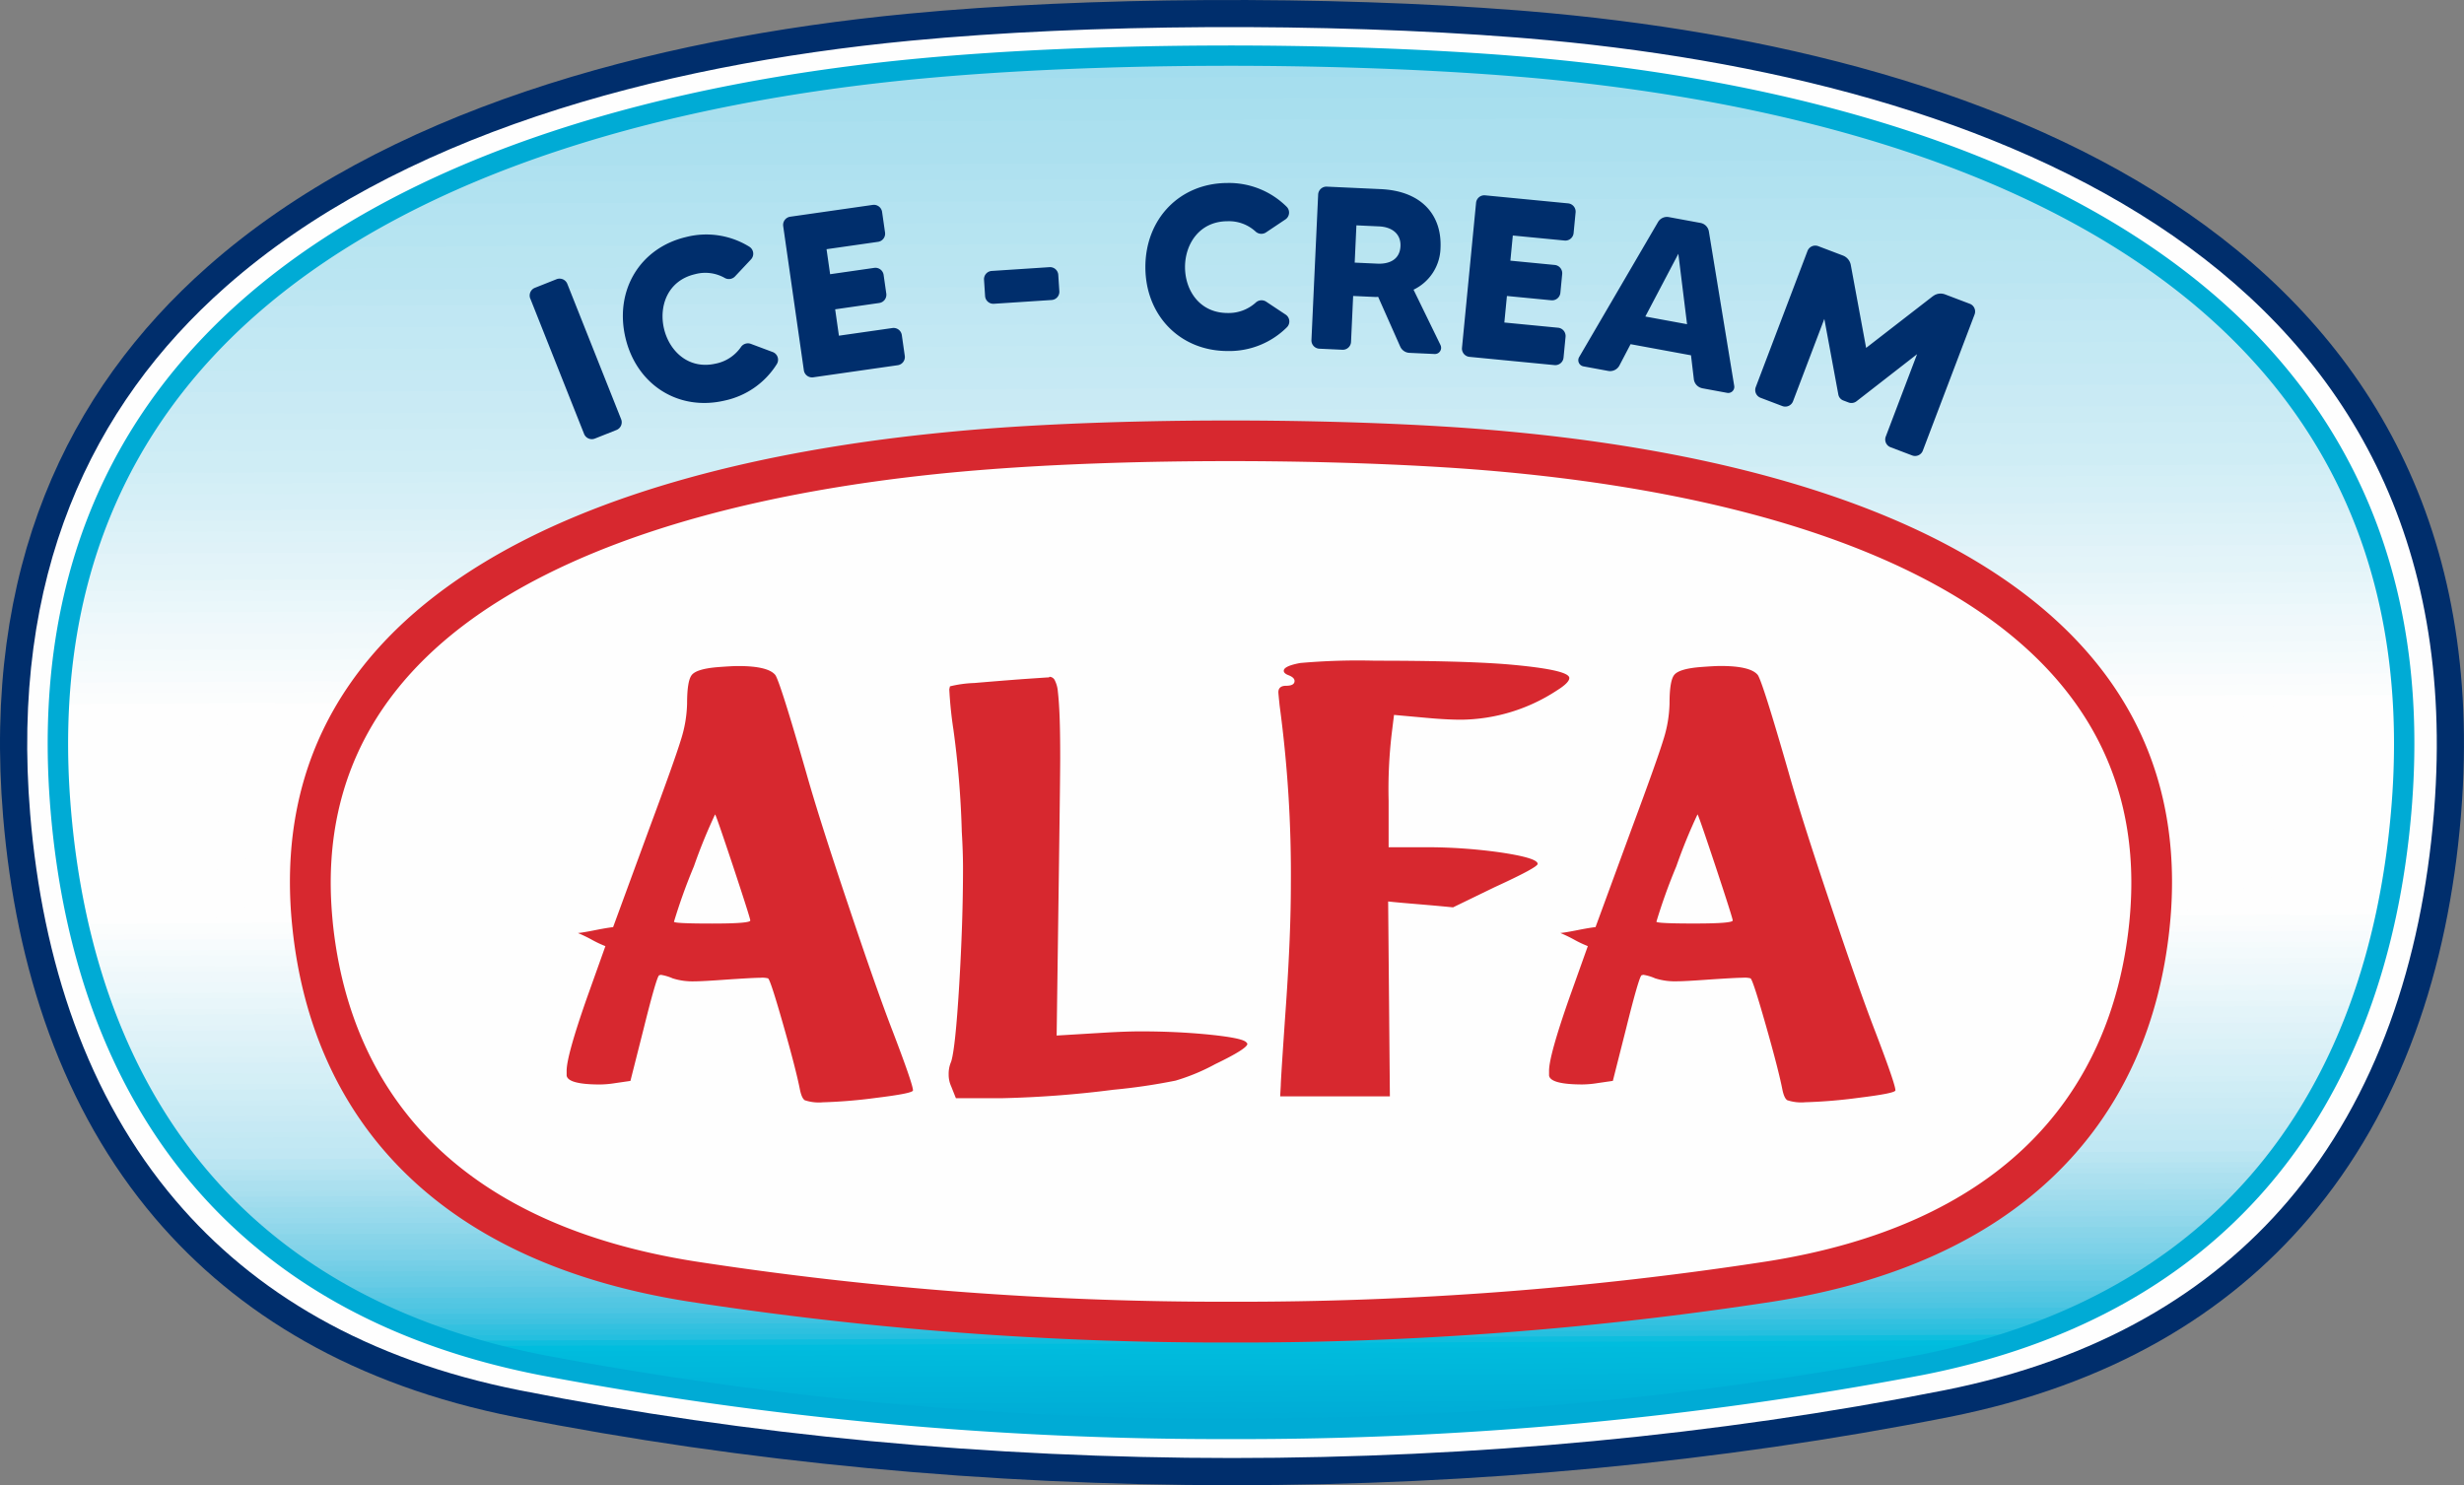 <svg xmlns="http://www.w3.org/2000/svg" xmlns:xlink="http://www.w3.org/1999/xlink" width="350.292" height="211.185" viewBox="0 0 350.292 211.185"><rect x="0" y="0" width="350.292" height="211.185" fill="#808080" stroke="none"/><defs><clipPath id="a"><rect width="350.292" height="211.185" fill="none"/></clipPath><clipPath id="b"><path d="M133.588,12.4C70.12,18.351,5.156,44.646,11.413,117.99c3.209,37.626,22.435,69.855,68.56,78.8,62.082,12.045,133.521,12.045,195.6,0,46.125-8.95,65.35-41.179,68.559-78.8C350.562,42.63,281.8,16.94,216.729,11.95c-11.884-.911-25.5-1.385-39.2-1.385-15.315,0-30.737.593-43.942,1.832" transform="translate(-10.994 -10.565)" fill="none"/></clipPath></defs><g clip-path="url(#a)"><path d="M216.253,4.042c67.582,5.3,139,32.563,132.32,112.553-3.333,39.937-23.3,74.146-71.2,83.645-64.477,12.785-138.672,12.785-203.149,0-47.9-9.5-67.871-43.708-71.2-83.645C-3.482,38.746,63.988,10.835,129.9,4.515c25.983-2.491,60.21-2.522,86.349-.473" transform="translate(-0.648 -0.646)" fill="#fefefe"/><path d="M217.042,5.45l-1.589-.129C202.166,4.28,186.833,3.775,171.6,3.859c-14.747.081-29.445.708-42.161,1.928C93.122,9.269,56.369,19.332,32.091,40.777,12.884,57.742,1.467,81.934,4.293,115.79c1.742,20.877,8.085,40.13,20.689,54.936,11.062,13,27,22.619,48.959,26.972,64.706,12.829,137.7,12.829,202.409,0,21.957-4.353,37.9-13.976,48.96-26.972,12.6-14.807,18.947-34.06,20.689-54.936l.053-.651c3.027-38.624-12.59-64.614-37.146-81.622-24.784-17.167-58.694-25.3-91.865-28.068m-1.287-3.979,1.6.13c33.747,2.815,68.319,11.141,93.737,28.746,25.646,17.764,41.96,44.866,38.807,85.095l-.053.666c-1.8,21.622-8.428,41.626-21.61,57.111-11.617,13.646-28.277,23.734-51.15,28.271-65.208,12.928-138.681,12.928-203.889,0-22.874-4.535-39.533-14.625-51.149-28.271C8.87,157.733,2.246,137.729.442,116.107-2.5,80.873,9.449,55.638,29.539,37.893,54.518,15.829,92.059,5.5,129.075,1.952,141.891.723,156.71.091,171.583.009c15.427-.084,30.872.42,44.173,1.462" transform="translate(0 0)" fill="#002e6c"/></g><g transform="translate(8.234 7.912)"><g clip-path="url(#b)"><rect width="345.411" height="1.732" transform="translate(-5.972 0.08) rotate(-0.222)" fill="#a3ddee"/><rect width="345.411" height="1.144" transform="translate(-5.966 1.436) rotate(-0.224)" fill="#a3ddee"/><rect width="345.411" height="1.144" transform="translate(-5.963 2.199) rotate(-0.224)" fill="#a3ddee"/><rect width="345.411" height="1.144" transform="translate(-5.96 2.962) rotate(-0.224)" fill="#a3ddee"/><rect width="345.411" height="1.144" transform="translate(-5.957 3.725) rotate(-0.224)" fill="#a6deee"/><rect width="345.411" height="1.144" transform="translate(-5.954 4.487) rotate(-0.224)" fill="#a6deee"/><rect width="345.411" height="1.144" transform="translate(-5.951 5.25) rotate(-0.224)" fill="#a6deee"/><rect width="345.411" height="1.144" transform="translate(-5.948 6.013) rotate(-0.224)" fill="#a6deee"/><rect width="345.411" height="1.144" transform="translate(-5.945 6.776) rotate(-0.224)" fill="#a8dfee"/><rect width="345.411" height="1.144" transform="translate(-5.942 7.539) rotate(-0.224)" fill="#a8dfee"/><rect width="345.411" height="1.144" transform="translate(-5.939 8.301) rotate(-0.224)" fill="#a8dfee"/><rect width="345.411" height="1.144" transform="translate(-5.936 9.064) rotate(-0.224)" fill="#a8dfee"/><rect width="345.411" height="1.144" transform="translate(-5.933 9.827) rotate(-0.224)" fill="#abe0ef"/><rect width="345.411" height="1.144" transform="translate(-5.93 10.589) rotate(-0.224)" fill="#abe0ef"/><rect width="345.411" height="1.144" transform="translate(-5.927 11.352) rotate(-0.224)" fill="#abe0ef"/><rect width="345.411" height="1.144" transform="translate(-5.924 12.115) rotate(-0.224)" fill="#abe0ef"/><rect width="345.411" height="1.144" transform="translate(-5.921 12.878) rotate(-0.224)" fill="#ace0ef"/><rect width="345.411" height="1.144" transform="translate(-5.918 13.64) rotate(-0.224)" fill="#ace0ef"/><rect width="345.411" height="1.144" transform="translate(-5.915 14.403) rotate(-0.224)" fill="#ace0ef"/><rect width="345.411" height="1.144" transform="translate(-5.912 15.166) rotate(-0.224)" fill="#ace0ef"/><rect width="345.411" height="1.144" transform="translate(-5.909 15.929) rotate(-0.224)" fill="#afe1f0"/><rect width="345.411" height="1.144" transform="translate(-5.906 16.692) rotate(-0.224)" fill="#afe1f0"/><rect width="345.411" height="1.144" transform="translate(-5.903 17.454) rotate(-0.224)" fill="#afe1f0"/><rect width="345.411" height="1.144" transform="translate(-5.9 18.217) rotate(-0.224)" fill="#b1e2f0"/><rect width="345.411" height="1.144" transform="translate(-5.897 18.98) rotate(-0.224)" fill="#b1e2f0"/><rect width="345.411" height="1.144" transform="translate(-5.894 19.743) rotate(-0.224)" fill="#b1e2f0"/><rect width="345.411" height="1.144" transform="translate(-5.891 20.505) rotate(-0.224)" fill="#b1e2f0"/><rect width="345.411" height="1.144" transform="translate(-5.888 21.268) rotate(-0.224)" fill="#b4e3f1"/><rect width="345.411" height="1.144" transform="translate(-5.885 22.031) rotate(-0.224)" fill="#b4e3f1"/><rect width="345.411" height="1.144" transform="translate(-5.882 22.794) rotate(-0.224)" fill="#b4e3f1"/><rect width="345.411" height="1.144" transform="translate(-5.879 23.556) rotate(-0.224)" fill="#b4e3f1"/><rect width="345.411" height="1.144" transform="translate(-5.876 24.319) rotate(-0.224)" fill="#b6e4f1"/><rect width="345.411" height="1.144" transform="translate(-5.873 25.082) rotate(-0.224)" fill="#b6e4f1"/><rect width="345.411" height="1.144" transform="translate(-5.87 25.845) rotate(-0.224)" fill="#b6e4f1"/><rect width="345.411" height="1.144" transform="translate(-5.867 26.607) rotate(-0.224)" fill="#b6e4f1"/><rect width="345.411" height="1.144" transform="translate(-5.864 27.37) rotate(-0.224)" fill="#b9e5f1"/><rect width="345.411" height="1.144" transform="translate(-5.861 28.133) rotate(-0.224)" fill="#b9e5f1"/><rect width="345.411" height="1.144" transform="translate(-5.858 28.896) rotate(-0.224)" fill="#b9e5f1"/><rect width="345.411" height="1.144" transform="translate(-5.855 29.658) rotate(-0.224)" fill="#b9e5f1"/><rect width="345.411" height="1.144" transform="translate(-5.852 30.421) rotate(-0.224)" fill="#bae5f2"/><rect width="345.411" height="1.144" transform="translate(-5.849 31.184) rotate(-0.224)" fill="#bae5f2"/><rect width="345.411" height="1.144" transform="translate(-5.846 31.947) rotate(-0.224)" fill="#bae5f2"/><rect width="345.411" height="1.144" transform="translate(-5.843 32.709) rotate(-0.224)" fill="#bae5f2"/><rect width="345.411" height="1.144" transform="translate(-5.84 33.473) rotate(-0.224)" fill="#bde6f2"/><rect width="345.411" height="1.144" transform="translate(-5.837 34.235) rotate(-0.224)" fill="#bde6f2"/><rect width="345.411" height="1.144" transform="translate(-5.834 34.998) rotate(-0.224)" fill="#bde6f2"/><rect width="345.411" height="1.144" transform="translate(-5.831 35.76) rotate(-0.224)" fill="#c0e7f3"/><rect width="345.411" height="1.144" transform="translate(-5.828 36.523) rotate(-0.224)" fill="#c0e7f3"/><rect width="345.411" height="1.144" transform="translate(-5.825 37.286) rotate(-0.224)" fill="#c0e7f3"/><rect width="345.411" height="1.144" transform="translate(-5.822 38.049) rotate(-0.224)" fill="#c0e7f3"/><rect width="345.411" height="1.144" transform="translate(-5.819 38.812) rotate(-0.224)" fill="#c2e8f3"/><rect width="345.411" height="1.144" transform="translate(-5.816 39.574) rotate(-0.224)" fill="#c2e8f3"/><rect width="345.411" height="1.144" transform="translate(-5.813 40.337) rotate(-0.224)" fill="#c2e8f3"/><rect width="345.411" height="1.144" transform="translate(-5.81 41.1) rotate(-0.224)" fill="#c2e8f3"/><rect width="345.411" height="1.144" transform="translate(-5.807 41.862) rotate(-0.224)" fill="#c4e9f3"/><rect width="345.411" height="1.144" transform="translate(-5.804 42.625) rotate(-0.224)" fill="#c4e9f3"/><rect width="345.411" height="1.144" transform="translate(-5.801 43.388) rotate(-0.224)" fill="#c4e9f3"/><rect width="345.411" height="1.144" transform="translate(-5.798 44.151) rotate(-0.224)" fill="#c4e9f3"/><rect width="345.411" height="1.144" transform="translate(-5.795 44.913) rotate(-0.224)" fill="#c6e9f4"/><rect width="345.411" height="1.144" transform="translate(-5.792 45.676) rotate(-0.224)" fill="#c6e9f4"/><rect width="345.411" height="1.144" transform="translate(-5.789 46.44) rotate(-0.224)" fill="#c6e9f4"/><rect width="345.411" height="1.144" transform="translate(-5.786 47.202) rotate(-0.224)" fill="#c6e9f4"/><rect width="345.411" height="1.144" transform="translate(-5.783 47.965) rotate(-0.224)" fill="#c9eaf4"/><rect width="345.411" height="1.144" transform="translate(-5.78 48.727) rotate(-0.224)" fill="#c9eaf4"/><rect width="345.411" height="1.144" transform="translate(-5.777 49.49) rotate(-0.224)" fill="#c9eaf4"/><rect width="345.411" height="1.144" transform="translate(-5.774 50.253) rotate(-0.224)" fill="#c9eaf4"/><rect width="345.411" height="1.144" transform="translate(-5.771 51.015) rotate(-0.224)" fill="#cbebf4"/><rect width="345.411" height="1.144" transform="translate(-5.768 51.778) rotate(-0.224)" fill="#cbebf4"/><rect width="345.411" height="1.144" transform="translate(-5.765 52.541) rotate(-0.224)" fill="#cbebf4"/><rect width="345.411" height="1.144" transform="translate(-5.762 53.304) rotate(-0.224)" fill="#cdecf5"/><rect width="345.411" height="1.144" transform="translate(-5.759 54.066) rotate(-0.224)" fill="#cdecf5"/><rect width="345.411" height="1.144" transform="translate(-5.756 54.829) rotate(-0.224)" fill="#cdecf5"/><rect width="345.411" height="1.144" transform="translate(-5.753 55.592) rotate(-0.224)" fill="#cdecf5"/><rect width="345.411" height="1.144" transform="translate(-5.75 56.355) rotate(-0.224)" fill="#cfedf5"/><rect width="345.411" height="1.144" transform="translate(-5.747 57.117) rotate(-0.224)" fill="#cfedf5"/><rect width="345.411" height="1.144" transform="translate(-5.744 57.88) rotate(-0.224)" fill="#cfedf5"/><rect width="345.411" height="1.144" transform="translate(-5.741 58.643) rotate(-0.224)" fill="#cfedf5"/><rect width="345.411" height="1.144" transform="translate(-5.738 59.406) rotate(-0.224)" fill="#d2eef6"/><rect width="345.411" height="1.144" transform="translate(-5.735 60.168) rotate(-0.224)" fill="#d2eef6"/><rect width="345.411" height="1.144" transform="translate(-5.732 60.931) rotate(-0.224)" fill="#d4eff6"/><rect width="345.411" height="1.144" transform="translate(-5.729 61.694) rotate(-0.224)" fill="#d4eff6"/><rect width="345.411" height="1.144" transform="translate(-5.726 62.457) rotate(-0.224)" fill="#d6eff7"/><rect width="345.411" height="1.144" transform="translate(-5.723 63.219) rotate(-0.224)" fill="#d6eff7"/><rect width="345.411" height="1.144" transform="translate(-5.72 63.982) rotate(-0.224)" fill="#d6eff7"/><rect width="345.411" height="1.144" transform="translate(-5.717 64.745) rotate(-0.224)" fill="#d9f0f7"/><rect width="345.411" height="1.144" transform="translate(-5.714 65.508) rotate(-0.224)" fill="#d9f0f7"/><rect width="345.411" height="1.144" transform="translate(-5.711 66.27) rotate(-0.224)" fill="#dbf1f7"/><rect width="345.411" height="1.144" transform="translate(-5.708 67.033) rotate(-0.224)" fill="#dbf1f7"/><rect width="345.411" height="1.144" transform="translate(-5.705 67.796) rotate(-0.224)" fill="#ddf2f8"/><rect width="345.411" height="1.144" transform="translate(-5.702 68.559) rotate(-0.224)" fill="#ddf2f8"/><rect width="345.411" height="1.144" transform="translate(-5.699 69.321) rotate(-0.224)" fill="#dff2f8"/><rect width="345.411" height="1.144" transform="translate(-5.696 70.084) rotate(-0.224)" fill="#dff2f8"/><rect width="345.411" height="1.144" transform="translate(-5.693 70.847) rotate(-0.224)" fill="#e2f3f9"/><rect width="345.411" height="1.144" transform="translate(-5.69 71.61) rotate(-0.224)" fill="#e2f3f9"/><rect width="345.411" height="1.144" transform="translate(-5.687 72.373) rotate(-0.224)" fill="#e3f4f9"/><rect width="345.411" height="1.144" transform="translate(-5.684 73.135) rotate(-0.224)" fill="#e3f4f9"/><rect width="345.411" height="1.144" transform="translate(-5.681 73.898) rotate(-0.224)" fill="#e3f4f9"/><rect width="345.411" height="1.144" transform="translate(-5.678 74.661) rotate(-0.224)" fill="#e6f5f9"/><rect width="345.411" height="1.144" transform="translate(-5.675 75.423) rotate(-0.224)" fill="#e6f5f9"/><rect width="345.411" height="1.144" transform="translate(-5.672 76.186) rotate(-0.224)" fill="#e8f6fa"/><rect width="345.411" height="1.144" transform="translate(-5.669 76.949) rotate(-0.224)" fill="#e8f6fa"/><rect width="345.411" height="1.144" transform="translate(-5.666 77.712) rotate(-0.224)" fill="#eaf7fa"/><rect width="345.411" height="1.144" transform="translate(-5.663 78.475) rotate(-0.224)" fill="#eaf7fa"/><rect width="345.411" height="1.144" transform="translate(-5.66 79.237) rotate(-0.224)" fill="#edf8fb"/><rect width="345.411" height="1.144" transform="translate(-5.656 80) rotate(-0.224)" fill="#edf8fb"/><rect width="345.411" height="1.144" transform="translate(-5.654 80.763) rotate(-0.224)" fill="#eff8fb"/><rect width="345.411" height="1.144" transform="translate(-5.651 81.526) rotate(-0.224)" fill="#eff8fb"/><rect width="345.411" height="1.144" transform="translate(-5.648 82.288) rotate(-0.224)" fill="#f1f9fb"/><rect width="345.411" height="1.144" transform="translate(-5.645 83.051) rotate(-0.224)" fill="#f1f9fb"/><rect width="345.411" height="1.144" transform="translate(-5.642 83.814) rotate(-0.224)" fill="#f1f9fb"/><rect width="345.411" height="1.144" transform="translate(-5.639 84.577) rotate(-0.224)" fill="#f3fafc"/><rect width="345.411" height="1.144" transform="translate(-5.636 85.339) rotate(-0.224)" fill="#f3fafc"/><rect width="345.411" height="1.144" transform="translate(-5.633 86.103) rotate(-0.224)" fill="#f5fbfc"/><rect width="345.411" height="1.144" transform="translate(-5.63 86.865) rotate(-0.224)" fill="#f5fbfc"/><rect width="345.411" height="1.144" transform="translate(-5.627 87.628) rotate(-0.224)" fill="#f7fbfd"/><rect width="345.411" height="1.144" transform="translate(-5.624 88.39) rotate(-0.224)" fill="#f7fbfd"/><rect width="345.411" height="1.144" transform="translate(-5.621 89.153) rotate(-0.224)" fill="#fafcfd"/><rect width="345.411" height="1.144" transform="translate(-5.617 89.916) rotate(-0.224)" fill="#fafcfd"/><rect width="345.411" height="1.144" transform="translate(-5.615 90.679) rotate(-0.224)" fill="#fbfdfd"/><rect width="345.411" height="1.144" transform="translate(-5.612 91.441) rotate(-0.224)" fill="#fbfdfd"/><rect width="345.411" height="1.144" transform="translate(-5.609 92.204) rotate(-0.224)" fill="#fefefe"/><rect width="345.411" height="1.144" transform="translate(-5.606 92.967) rotate(-0.224)" fill="#fefefe"/><rect width="345.411" height="1.144" transform="translate(-5.603 93.73) rotate(-0.224)" fill="#fefefe"/><rect width="345.411" height="1.144" transform="translate(-5.6 94.492) rotate(-0.224)" fill="#fefefe"/><rect width="345.411" height="1.144" transform="translate(-5.596 95.255) rotate(-0.224)" fill="#fefefe"/><rect width="345.411" height="1.144" transform="translate(-5.594 96.018) rotate(-0.224)" fill="#fefefe"/><rect width="345.411" height="1.144" transform="translate(-5.591 96.781) rotate(-0.224)" fill="#fefefe"/><rect width="345.411" height="1.144" transform="translate(-5.588 97.543) rotate(-0.224)" fill="#fefefe"/><rect width="345.411" height="1.144" transform="translate(-5.585 98.306) rotate(-0.224)" fill="#fefefe"/><rect width="345.411" height="1.144" transform="translate(-5.582 99.069) rotate(-0.224)" fill="#fefefe"/><rect width="345.411" height="1.144" transform="translate(-5.578 99.832) rotate(-0.224)" fill="#fefefe"/><rect width="345.411" height="1.144" transform="translate(-5.575 100.594) rotate(-0.224)" fill="#fefefe"/><rect width="345.411" height="1.144" transform="translate(-5.573 101.357) rotate(-0.224)" fill="#fefefe"/><rect width="345.411" height="1.144" transform="translate(-5.569 102.12) rotate(-0.224)" fill="#fefefe"/><rect width="345.411" height="1.144" transform="translate(-5.567 102.883) rotate(-0.224)" fill="#fefefe"/><rect width="345.411" height="1.144" transform="translate(-5.564 103.645) rotate(-0.224)" fill="#fefefe"/><rect width="345.411" height="1.144" transform="translate(-5.56 104.408) rotate(-0.224)" fill="#fefefe"/><rect width="345.411" height="1.144" transform="translate(-5.557 105.171) rotate(-0.224)" fill="#fefefe"/><rect width="345.411" height="1.144" transform="translate(-5.554 105.934) rotate(-0.224)" fill="#fefefe"/><rect width="345.411" height="1.144" transform="translate(-5.551 106.696) rotate(-0.224)" fill="#fefefe"/><rect width="345.411" height="1.144" transform="translate(-5.549 107.459) rotate(-0.224)" fill="#fefefe"/><rect width="345.411" height="1.144" transform="matrix(1, -0.004, 0.004, 1, -5.546, 108.222)" fill="#fefefe"/><rect width="345.411" height="1.144" transform="matrix(1, -0.004, 0.004, 1, -5.543, 108.984)" fill="#fefefe"/><rect width="345.411" height="1.144" transform="matrix(1, -0.004, 0.004, 1, -5.539, 109.747)" fill="#fefefe"/><rect width="345.411" height="1.144" transform="matrix(1, -0.004, 0.004, 1, -5.536, 110.51)" fill="#fefefe"/><rect width="345.411" height="1.144" transform="matrix(1, -0.004, 0.004, 1, -5.533, 111.273)" fill="#fefefe"/><rect width="345.411" height="1.144" transform="matrix(1, -0.004, 0.004, 1, -5.531, 112.036)" fill="#fefefe"/><rect width="345.411" height="1.144" transform="matrix(1, -0.004, 0.004, 1, -5.527, 112.798)" fill="#fefefe"/><rect width="345.411" height="1.144" transform="matrix(1, -0.004, 0.004, 1, -5.524, 113.561)" fill="#fefefe"/><rect width="345.411" height="1.144" transform="matrix(1, -0.004, 0.004, 1, -5.521, 114.324)" fill="#fefefe"/><rect width="345.411" height="1.144" transform="matrix(1, -0.004, 0.004, 1, -5.518, 115.087)" fill="#fefefe"/><rect width="345.411" height="1.144" transform="matrix(1, -0.004, 0.004, 1, -5.515, 115.849)" fill="#fefefe"/><rect width="345.411" height="1.144" transform="matrix(1, -0.004, 0.004, 1, -5.513, 116.612)" fill="#fefefe"/><rect width="345.411" height="1.144" transform="matrix(1, -0.004, 0.004, 1, -5.509, 117.375)" fill="#fefefe"/><rect width="345.411" height="1.144" transform="matrix(1, -0.004, 0.004, 1, -5.506, 118.138)" fill="#fefefe"/><rect width="345.411" height="1.144" transform="matrix(1, -0.004, 0.004, 1, -5.504, 118.9)" fill="#fefefe"/><rect width="345.411" height="1.144" transform="matrix(1, -0.004, 0.004, 1, -5.5, 119.663)" fill="#fefefe"/><rect width="345.411" height="1.144" transform="matrix(1, -0.004, 0.004, 1, -5.497, 120.426)" fill="#fefefe"/><rect width="345.411" height="1.144" transform="matrix(1, -0.004, 0.004, 1, -5.494, 121.189)" fill="#fefefe"/><rect width="345.411" height="1.144" transform="matrix(1, -0.004, 0.004, 1, -5.491, 121.951)" fill="#fefefe"/><rect width="345.411" height="1.144" transform="matrix(1, -0.004, 0.004, 1, -5.488, 122.714)" fill="#fefefe"/><rect width="345.411" height="1.144" transform="matrix(1, -0.004, 0.004, 1, -5.485, 123.477)" fill="#fbfdfd"/><rect width="345.411" height="1.144" transform="matrix(1, -0.004, 0.004, 1, -5.482, 124.24)" fill="#fbfdfd"/><rect width="345.411" height="1.144" transform="matrix(1, -0.004, 0.004, 1, -5.479, 125.002)" fill="#fafcfd"/><rect width="345.411" height="1.144" transform="translate(-5.476 125.766) rotate(-0.224)" fill="#f7fbfd"/><rect width="345.411" height="1.144" transform="matrix(1, -0.004, 0.004, 1, -5.473, 126.528)" fill="#f7fbfd"/><rect width="345.411" height="1.144" transform="matrix(1, -0.004, 0.004, 1, -5.47, 127.291)" fill="#f5fbfc"/><rect width="345.411" height="1.144" transform="matrix(1, -0.004, 0.004, 1, -5.467, 128.053)" fill="#f3fafc"/><rect width="345.411" height="1.144" transform="matrix(1, -0.004, 0.004, 1, -5.464, 128.816)" fill="#f3fafc"/><rect width="345.411" height="1.144" transform="matrix(1, -0.004, 0.004, 1, -5.461, 129.579)" fill="#f1f9fb"/><rect width="345.411" height="1.144" transform="matrix(1, -0.004, 0.004, 1, -5.458, 130.342)" fill="#eff8fb"/><rect width="345.411" height="1.144" transform="matrix(1, -0.004, 0.004, 1, -5.455, 131.104)" fill="#eff8fb"/><rect width="345.411" height="1.144" transform="matrix(1, -0.004, 0.004, 1, -5.452, 131.867)" fill="#edf8fb"/><rect width="345.411" height="1.144" transform="translate(-5.449 132.63) rotate(-0.224)" fill="#edf8fb"/><rect width="345.411" height="1.144" transform="matrix(1, -0.004, 0.004, 1, -5.446, 133.393)" fill="#eaf7fa"/><rect width="345.411" height="1.144" transform="matrix(1, -0.004, 0.004, 1, -5.443, 134.155)" fill="#e8f6fa"/><rect width="345.411" height="1.144" transform="matrix(1, -0.004, 0.004, 1, -5.44, 134.918)" fill="#e8f6fa"/><rect width="345.411" height="1.144" transform="matrix(1, -0.004, 0.004, 1, -5.437, 135.681)" fill="#e6f5f9"/><rect width="345.411" height="1.144" transform="matrix(1, -0.004, 0.004, 1, -5.434, 136.444)" fill="#e3f4f9"/><rect width="345.411" height="1.144" transform="matrix(1, -0.004, 0.004, 1, -5.431, 137.207)" fill="#e3f4f9"/><rect width="345.411" height="1.144" transform="matrix(1, -0.004, 0.004, 1, -5.428, 137.969)" fill="#e2f3f9"/><rect width="345.411" height="1.144" transform="translate(-5.425 138.732) rotate(-0.224)" fill="#dff2f8"/><rect width="345.411" height="1.144" transform="matrix(1, -0.004, 0.004, 1, -5.422, 139.495)" fill="#dff2f8"/><rect width="345.411" height="1.144" transform="matrix(1, -0.004, 0.004, 1, -5.419, 140.257)" fill="#ddf2f8"/><rect width="345.411" height="1.144" transform="matrix(1, -0.004, 0.004, 1, -5.416, 141.02)" fill="#dbf1f7"/><rect width="345.411" height="1.144" transform="matrix(1, -0.004, 0.004, 1, -5.413, 141.783)" fill="#dbf1f7"/><rect width="345.411" height="1.144" transform="matrix(1, -0.004, 0.004, 1, -5.41, 142.546)" fill="#d9f0f7"/><rect width="345.411" height="1.144" transform="matrix(1, -0.004, 0.004, 1, -5.407, 143.309)" fill="#d6eff7"/><rect width="345.411" height="1.144" transform="matrix(1, -0.004, 0.004, 1, -5.404, 144.071)" fill="#d6eff7"/><rect width="345.411" height="1.144" transform="matrix(1, -0.004, 0.004, 1, -5.401, 144.834)" fill="#d4eff6"/><rect width="345.411" height="1.144" transform="translate(-5.398 145.597) rotate(-0.224)" fill="#d4eff6"/><rect width="345.411" height="1.144" transform="matrix(1, -0.004, 0.004, 1, -5.395, 146.359)" fill="#d2eef6"/><rect width="345.411" height="1.144" transform="matrix(1, -0.004, 0.004, 1, -5.392, 147.122)" fill="#cfedf5"/><rect width="345.411" height="1.144" transform="matrix(1, -0.004, 0.004, 1, -5.389, 147.885)" fill="#cfedf5"/><rect width="345.411" height="1.144" transform="matrix(1, -0.004, 0.004, 1, -5.386, 148.648)" fill="#cdecf5"/><rect width="345.411" height="1.144" transform="matrix(1, -0.004, 0.004, 1, -5.383, 149.411)" fill="#cbebf4"/><rect width="345.411" height="1.144" transform="matrix(1, -0.004, 0.004, 1, -5.38, 150.173)" fill="#cbebf4"/><rect width="345.411" height="1.144" transform="matrix(1, -0.004, 0.004, 1, -5.377, 150.936)" fill="#c9eaf4"/><rect width="345.411" height="1.144" transform="matrix(1, -0.004, 0.004, 1, -5.374, 151.699)" fill="#c6e9f4"/><rect width="345.411" height="1.144" transform="matrix(1, -0.004, 0.004, 1, -5.371, 152.461)" fill="#c6e9f4"/><rect width="345.411" height="1.144" transform="matrix(1, -0.004, 0.004, 1, -5.368, 153.224)" fill="#c4e9f3"/><rect width="345.411" height="1.144" transform="matrix(1, -0.004, 0.004, 1, -5.365, 153.987)" fill="#c2e8f3"/><rect width="345.411" height="1.144" transform="matrix(1, -0.004, 0.004, 1, -5.362, 154.75)" fill="#c2e8f3"/><rect width="345.411" height="1.144" transform="matrix(1, -0.004, 0.004, 1, -5.359, 155.512)" fill="#c0e7f3"/><rect width="345.411" height="1.144" transform="translate(-5.356 156.275) rotate(-0.224)" fill="#c0e7f3"/><rect width="345.411" height="1.144" transform="translate(-5.353 157.038) rotate(-0.224)" fill="#bae5f2"/><rect width="345.411" height="1.144" transform="translate(-5.35 157.801) rotate(-0.224)" fill="#b9e5f1"/><rect width="345.411" height="1.144" transform="translate(-5.347 158.563) rotate(-0.224)" fill="#b4e3f1"/><rect width="345.411" height="1.144" transform="translate(-5.344 159.326) rotate(-0.224)" fill="#b1e2f0"/><rect width="345.411" height="1.144" transform="translate(-5.341 160.089) rotate(-0.224)" fill="#ace0ef"/><rect width="345.411" height="1.144" transform="translate(-5.338 160.852) rotate(-0.224)" fill="#abe0ef"/><rect width="345.411" height="1.144" transform="translate(-5.335 161.614) rotate(-0.224)" fill="#a8dfee"/><rect width="345.411" height="1.144" transform="translate(-5.332 162.377) rotate(-0.224)" fill="#a3ddee"/><rect width="345.411" height="1.144" transform="translate(-5.329 163.14) rotate(-0.224)" fill="#a0dced"/><rect width="345.411" height="1.144" transform="translate(-5.326 163.903) rotate(-0.224)" fill="#9bdbec"/><rect width="345.411" height="1.144" transform="translate(-5.323 164.666) rotate(-0.224)" fill="#99daec"/><rect width="345.411" height="1.144" transform="translate(-5.32 165.428) rotate(-0.224)" fill="#96d9ec"/><rect width="345.411" height="1.144" transform="translate(-5.317 166.191) rotate(-0.224)" fill="#91d7eb"/><rect width="345.411" height="1.144" transform="translate(-5.314 166.954) rotate(-0.224)" fill="#8fd7ea"/><rect width="345.411" height="1.144" transform="translate(-5.311 167.716) rotate(-0.224)" fill="#89d5e9"/><rect width="345.411" height="1.144" transform="translate(-5.308 168.479) rotate(-0.224)" fill="#87d4e9"/><rect width="345.411" height="1.144" transform="translate(-5.305 169.242) rotate(-0.224)" fill="#83d3e9"/><rect width="345.411" height="1.144" transform="translate(-5.302 170.005) rotate(-0.224)" fill="#7ed2e8"/><rect width="345.411" height="1.144" transform="translate(-5.299 170.768) rotate(-0.224)" fill="#7cd1e8"/><rect width="345.411" height="1.144" transform="translate(-5.296 171.53) rotate(-0.224)" fill="#76cfe7"/><rect width="345.411" height="1.144" transform="translate(-5.293 172.293) rotate(-0.224)" fill="#72cee6"/><rect width="345.411" height="1.144" transform="translate(-5.29 173.056) rotate(-0.224)" fill="#6ccde5"/><rect width="345.411" height="1.144" transform="translate(-5.287 173.818) rotate(-0.224)" fill="#68cce5"/><rect width="345.411" height="1.144" transform="translate(-5.284 174.581) rotate(-0.224)" fill="#66cbe5"/><rect width="345.411" height="1.144" transform="translate(-5.281 175.344) rotate(-0.224)" fill="#5fc9e4"/><rect width="345.411" height="1.144" transform="translate(-5.278 176.107) rotate(-0.224)" fill="#5bc8e3"/><rect width="345.411" height="1.144" transform="translate(-5.275 176.87) rotate(-0.224)" fill="#54c7e3"/><rect width="345.411" height="1.144" transform="translate(-5.272 177.632) rotate(-0.224)" fill="#51c6e2"/><rect width="345.411" height="1.144" transform="translate(-5.269 178.395) rotate(-0.224)" fill="#4cc5e2"/><rect width="345.411" height="1.144" transform="translate(-5.266 179.158) rotate(-0.224)" fill="#43c3e1"/><rect width="345.411" height="1.144" transform="translate(-5.263 179.921) rotate(-0.224)" fill="#3ec2e0"/><rect width="345.411" height="1.144" transform="translate(-5.26 180.683) rotate(-0.224)" fill="#33c1e0"/><rect width="345.411" height="1.144" transform="translate(-5.257 181.446) rotate(-0.224)" fill="#2dc0df"/><rect width="345.411" height="1.144" transform="translate(-5.254 182.209) rotate(-0.224)" fill="#25bfdf"/><rect width="345.411" height="1.144" transform="translate(-5.251 182.972) rotate(-0.224)" fill="#0ebede"/><rect width="345.411" height="1.144" transform="translate(-5.248 183.734) rotate(-0.224)" fill="#00bdde"/><rect width="345.411" height="1.144" transform="translate(-5.245 184.497) rotate(-0.224)" fill="#0bd"/><rect width="345.411" height="1.144" transform="translate(-5.242 185.26) rotate(-0.224)" fill="#00badc"/><rect width="345.411" height="1.144" transform="translate(-5.239 186.023) rotate(-0.224)" fill="#00b9dc"/><rect width="345.411" height="1.144" transform="translate(-5.236 186.785) rotate(-0.224)" fill="#00b8db"/><rect width="345.411" height="1.144" transform="translate(-5.233 187.548) rotate(-0.224)" fill="#00b7db"/><rect width="345.411" height="1.144" transform="translate(-5.23 188.311) rotate(-0.224)" fill="#00b5da"/><rect width="345.411" height="1.144" transform="translate(-5.227 189.074) rotate(-0.224)" fill="#00b4da"/><rect width="345.411" height="1.144" transform="translate(-5.224 189.836) rotate(-0.224)" fill="#00b3d9"/><rect width="345.411" height="1.144" transform="translate(-5.221 190.599) rotate(-0.224)" fill="#00b2d8"/><rect width="345.411" height="1.144" transform="translate(-5.218 191.362) rotate(-0.224)" fill="#00b1d8"/><rect width="345.411" height="1.144" transform="translate(-5.215 192.125) rotate(-0.224)" fill="#00afd7"/><rect width="345.411" height="1.144" transform="translate(-5.212 192.887) rotate(-0.224)" fill="#00aed7"/><rect width="345.411" height="1.144" transform="translate(-5.209 193.65) rotate(-0.224)" fill="#00add6"/><rect width="345.411" height="1.144" transform="translate(-5.206 194.413) rotate(-0.224)" fill="#00acd5"/><rect width="345.411" height="3.912" transform="translate(-5.203 195.194) rotate(-0.23)" fill="#00abd5"/></g></g><g clip-path="url(#a)"><path d="M218.775,13.125l-2.638-.214c-12.8-.981-27.575-1.456-42.268-1.378-14.218.076-28.385.669-40.635,1.818-35.041,3.288-70.515,12.8-93.969,33.068C20.684,62.476,9.64,85.365,12.371,117.387c1.683,19.727,7.818,37.932,20.013,51.949,10.715,12.316,26.139,21.433,47.374,25.553a517.282,517.282,0,0,0,97.53,9,517.283,517.283,0,0,0,97.53-9c21.235-4.12,36.66-13.237,47.375-25.553,12.2-14.017,18.33-32.222,20.013-51.949l.083-1.02C345.06,80.2,330.108,55.781,306.6,39.74c-23.682-16.163-56.057-23.905-87.83-26.615m-2.423-3.1,2.662.215c32.2,2.746,65.071,10.629,89.222,27.113,24.329,16.6,39.808,41.858,36.941,79.238l-.083,1.031c-1.732,20.316-8.081,39.1-20.716,53.619-11.121,12.783-27.086,22.238-49.016,26.493a520.2,520.2,0,0,1-98.073,9.061,520.2,520.2,0,0,1-98.073-9.061c-21.93-4.255-37.895-13.71-49.016-26.493-12.634-14.521-18.983-33.3-20.715-53.613-2.821-33.07,8.631-56.749,27.889-73.392,23.974-20.72,60.036-30.423,95.6-33.759,12.332-1.157,26.586-1.752,40.885-1.83,14.829-.079,29.688.4,42.494,1.377" transform="translate(-2.275 -2.169)" fill="#00abd5"/><path d="M300.036,50.836l-9.494,7.356L288.361,46.4a1.783,1.783,0,0,0-1.113-1.339l-3.512-1.335a1.181,1.181,0,0,0-1.53.688l-7.352,19.345a1.182,1.182,0,0,0,.688,1.531l3.081,1.171a1.18,1.18,0,0,0,1.53-.687L284.6,54.066,286.587,64.8a1.121,1.121,0,0,0,.725.875l.709.269a1.172,1.172,0,0,0,1.153-.16l8.612-6.7-4.448,11.706a1.175,1.175,0,0,0,.656,1.519l3.112,1.183a1.175,1.175,0,0,0,1.5-.7l7.351-19.345a1.175,1.175,0,0,0-.656-1.519l-3.543-1.346a1.783,1.783,0,0,0-1.721.263m-40.884,2.886,4.693-8.92,1.238,10.012Zm8.105,10.205,3.5.645a.863.863,0,0,0,1.026-1.018l-3.6-21.941A1.471,1.471,0,0,0,267,40.424l-4.5-.83a1.471,1.471,0,0,0-1.534.689L249.744,59.5a.889.889,0,0,0,.6,1.316l3.533.651a1.5,1.5,0,0,0,1.579-.748l1.6-3.056,8.589,1.582.407,3.426a1.5,1.5,0,0,0,1.209,1.261m-28.151-9.349.366-3.772,6.3.61a1.182,1.182,0,0,0,1.3-1.066l.257-2.656a1.181,1.181,0,0,0-1.066-1.3l-6.3-.611.346-3.575,7.348.712a1.176,1.176,0,0,0,1.292-1.033l.285-2.952a1.182,1.182,0,0,0-1.066-1.3L236.389,36.5a1.181,1.181,0,0,0-1.3,1.066l-2,20.6a1.182,1.182,0,0,0,1.067,1.3l12.07,1.171a1.182,1.182,0,0,0,1.3-1.066l.286-2.952a1.182,1.182,0,0,0-1.066-1.295ZM218.079,40.766l3.226.149c1.877.086,3.116,1.1,3.038,2.812-.089,1.943-1.636,2.564-3.282,2.487l-3.226-.148Zm11.95,17.012L226.2,49.916a6.755,6.755,0,0,0,3.836-5.926c.214-4.642-2.628-8.1-8.487-8.374l-7.67-.353a1.182,1.182,0,0,0-1.24,1.13l-.953,20.673a1.181,1.181,0,0,0,1.131,1.24l3.291.152a1.176,1.176,0,0,0,1.207-1.132l.3-6.518,3.226.148c.1,0,.232-.022.331-.017l3.138,7.072a1.506,1.506,0,0,0,1.279.884l3.621.167a.884.884,0,0,0,.817-1.282M199.789,53.23c-4.02.007-6.069-3.25-6.076-6.513s2.03-6.529,6.05-6.536a5.59,5.59,0,0,1,3.991,1.475,1.2,1.2,0,0,0,1.45.13l2.765-1.851a1.173,1.173,0,0,0,.194-1.813,11.627,11.627,0,0,0-8.41-3.378c-6.821.013-11.689,5.13-11.675,11.984.013,6.822,4.9,11.92,11.722,11.908a11.6,11.6,0,0,0,8.4-3.378,1.169,1.169,0,0,0-.2-1.812l-2.771-1.84a1.2,1.2,0,0,0-1.451.135,5.732,5.732,0,0,1-3.984,1.49m-34.657-4.754.156,2.368a1.175,1.175,0,0,0,1.259,1.073l8.188-.536a1.175,1.175,0,0,0,1.108-1.228l-.155-2.368a1.174,1.174,0,0,0-1.259-1.073l-8.188.536a1.176,1.176,0,0,0-1.109,1.228m-20.626,7.98-.536-3.751,6.263-.9a1.182,1.182,0,0,0,1.006-1.343l-.378-2.642a1.181,1.181,0,0,0-1.342-1.006l-6.264.9-.509-3.556,7.308-1.046a1.175,1.175,0,0,0,1.011-1.31l-.421-2.936a1.18,1.18,0,0,0-1.342-1.006l-11.711,1.677a1.182,1.182,0,0,0-1.007,1.343l2.934,20.486a1.18,1.18,0,0,0,1.342,1.007l12-1.719a1.181,1.181,0,0,0,1.007-1.343l-.42-2.936a1.182,1.182,0,0,0-1.343-1.007ZM127.03,60.419c-3.915.915-6.647-1.8-7.39-4.974s.5-6.818,4.418-7.734a5.59,5.59,0,0,1,4.221.536,1.2,1.2,0,0,0,1.442-.2L132,45.619a1.173,1.173,0,0,0-.22-1.811,11.625,11.625,0,0,0-8.955-1.391c-6.643,1.553-10.228,7.638-8.667,14.312,1.553,6.643,7.465,10.506,14.108,8.952a11.6,11.6,0,0,0,7.416-5.187,1.17,1.17,0,0,0-.6-1.719l-3.116-1.166a1.2,1.2,0,0,0-1.382.458,5.732,5.732,0,0,1-3.545,2.352m-26.4-9.233,7.641,19.233a1.183,1.183,0,0,0,1.541.665l3.062-1.217a1.182,1.182,0,0,0,.664-1.541L105.9,49.094a1.182,1.182,0,0,0-1.541-.665l-3.063,1.217a1.181,1.181,0,0,0-.664,1.541" transform="translate(-25.246 -8.724)" fill="#002e6c"/><path d="M220.365,84.583c51.068,3.2,105.031,19.689,99.987,68.054-2.519,24.148-17.607,44.832-53.8,50.575-48.722,7.73-104.787,7.73-153.509,0-36.2-5.743-51.286-26.428-53.8-50.575-4.91-47.071,46.073-63.946,95.882-67.768a517.462,517.462,0,0,1,65.249-.286" transform="translate(-14.791 -21.015)" fill="#fefefe" fill-rule="evenodd"/><path d="M230.8,87.462c-3.825-.4-7.7-.717-11.583-.96-10.038-.629-21.6-.935-33.066-.884-11.055.048-22.13.429-31.787,1.171-2.607.2-5.118.424-7.515.674-22.942,2.393-45.46,7.761-61.739,17.811C69.314,115.023,59.427,129.3,61,149.745c.049.645.1,1.189.143,1.629,1.271,12.186,5.9,23.423,15.087,32.062,8.165,7.674,19.976,13.364,36.3,15.954a492.576,492.576,0,0,0,76.3,5.752,492.61,492.61,0,0,0,76.3-5.752c16.318-2.59,28.13-8.28,36.294-15.955,9.191-8.638,13.817-19.876,15.088-32.062q.125-1.2.2-2.429v-.011c1.261-20.138-8.715-34.219-24.487-43.85-16.26-9.93-38.635-15.245-61.424-17.621m-11.22-6.736c3.894.244,7.84.57,11.808.983,23.552,2.456,46.772,8.009,63.848,18.437C312.8,110.872,323.9,126.64,322.482,149.3q-.082,1.291-.225,2.667c-1.409,13.51-6.581,26.009-16.877,35.686-8.973,8.434-21.795,14.663-39.351,17.448a498.232,498.232,0,0,1-77.208,5.844,498.2,498.2,0,0,1-77.207-5.844c-17.557-2.785-30.379-9.014-39.351-17.448-10.3-9.677-15.467-22.177-16.876-35.686q-.11-1.06-.166-1.787c-1.762-22.971,9.25-38.952,26.851-49.817,17.113-10.566,40.483-16.176,64.186-18.649q3.992-.417,7.673-.7c9.638-.739,20.867-1.12,32.194-1.171,11.7-.05,23.4.255,33.451.884" transform="translate(-13.819 -20.046)" fill="#d7282f"/><path d="M273.335,162.381q0-.326-2.415-7.621c-1.62-4.86-2.473-7.348-2.589-7.464a76.543,76.543,0,0,0-3.008,7.376,81.12,81.12,0,0,0-2.835,7.882q0,.261,5.424.261t5.424-.434m2.531,8.23a3.168,3.168,0,0,0-1.1-.086c-.68,0-2.213.086-4.614.245-2.4.174-3.977.261-4.7.261a9.306,9.306,0,0,1-3.138-.419,6.978,6.978,0,0,0-1.693-.506l-.26.073q-.413.435-2.2,7.636l-1.866,7.376-2.286.333a14.329,14.329,0,0,1-2.039.174c-3.052,0-4.628-.434-4.744-1.272v-.68q0-2.125,2.878-10.341l2.632-7.376a16.083,16.083,0,0,1-1.952-.925,21.023,21.023,0,0,0-1.952-.941c.506-.043,1.345-.188,2.5-.419s2-.362,2.5-.419L259,149.249q3.559-9.567,4.454-12.495a18.209,18.209,0,0,0,.9-5.206c0-2.156.216-3.515.665-4.079s1.62-.927,3.485-1.1q2.19-.174,3.124-.173c2.835,0,4.585.433,5.265,1.272q.673.931,4.4,13.9,1.867,6.617,5.945,18.729,4.058,12.127,6.349,18.049,2.886,7.551,2.878,8.389c0,.289-1.764.637-5.293,1.071a72.664,72.664,0,0,1-7.506.622,6.3,6.3,0,0,1-2.574-.29c-.319-.2-.55-.752-.723-1.648-.347-1.75-1.114-4.758-2.329-9.024s-1.937-6.495-2.17-6.653m-64.077-44.835a93.092,93.092,0,0,1,10.688-.333q12.366,0,18.729.507,8.895.759,8.895,1.952,0,.671-1.779,1.779a25.256,25.256,0,0,1-13.567,4.151c-1.4,0-3.052-.087-4.917-.26l-4.657-.421-.333,2.705a67.662,67.662,0,0,0-.434,9.5v6.609h5.091a75.458,75.458,0,0,1,10.891.752c3.471.521,5.206,1.056,5.206,1.62,0,.333-2.025,1.432-6.1,3.3l-5.93,2.878c-1.013-.1-2.56-.246-4.613-.419s-3.6-.3-4.613-.419l.246,27.71H209l.088-1.6c0-.464.231-4.18.723-11.195s.708-12.77.708-17.283a178.976,178.976,0,0,0-1.6-25.512q-.174-1.692-.174-1.866c0-.622.376-.925,1.114-.925.781,0,1.186-.232,1.186-.681,0-.346-.318-.622-.941-.852-.39-.16-.593-.362-.593-.594,0-.448.767-.809,2.286-1.1m-49.745,3.313a16.578,16.578,0,0,1,3.471-.478q3.318-.283,6.826-.55c2.343-.158,3.572-.245,3.688-.245h.087l.087-.087a.856.856,0,0,1,.708.419,4.283,4.283,0,0,1,.477,1.692c.1.854.188,2.025.246,3.53s.087,3.457.087,5.886q0,2.191-.173,15.084l-.333,24.4,6.942-.419c2.039-.116,3.7-.174,5-.174q5.163,0,9.791.464c3.081.318,4.816.665,5.207,1.07.115.115.173.188.173.246,0,.449-1.533,1.418-4.571,2.879a28.931,28.931,0,0,1-5.64,2.343,84.919,84.919,0,0,1-8.851,1.3,149.3,149.3,0,0,1-15.851,1.2H162.9l-.68-1.706a4.026,4.026,0,0,1-.348-1.693,4.241,4.241,0,0,1,.348-1.779c.391-1.186.78-4.773,1.142-10.761s.55-11.584.55-16.776c0-1.533-.058-3.254-.174-5.178a132.728,132.728,0,0,0-1.186-14.492,57.527,57.527,0,0,1-.592-5.755Zm-28.383,33.292q0-.326-2.415-7.621c-1.62-4.86-2.474-7.348-2.589-7.464a76.372,76.372,0,0,0-3.008,7.376,81.222,81.222,0,0,0-2.835,7.882q0,.261,5.424.261t5.424-.434m2.531,8.23a3.175,3.175,0,0,0-1.1-.086c-.68,0-2.213.086-4.614.245-2.4.174-3.977.261-4.7.261a9.312,9.312,0,0,1-3.138-.419,6.986,6.986,0,0,0-1.692-.506l-.261.073q-.412.435-2.2,7.636l-1.866,7.376-2.285.333a14.336,14.336,0,0,1-2.039.174c-3.053,0-4.628-.434-4.744-1.272v-.68q0-2.125,2.878-10.341l2.632-7.376a16.081,16.081,0,0,1-1.952-.925,21.01,21.01,0,0,0-1.953-.941c.506-.043,1.346-.188,2.5-.419s2-.362,2.5-.419l5.164-14.073q3.558-9.567,4.454-12.495a18.207,18.207,0,0,0,.9-5.206c0-2.156.217-3.515.665-4.079s1.62-.927,3.486-1.1q2.191-.174,3.124-.173c2.835,0,4.585.433,5.265,1.272q.672.931,4.4,13.9,1.866,6.617,5.945,18.729,4.056,12.127,6.349,18.049,2.886,7.551,2.879,8.389c0,.289-1.765.637-5.293,1.071a72.69,72.69,0,0,1-7.507.622,6.3,6.3,0,0,1-2.574-.29c-.318-.2-.55-.752-.723-1.648-.348-1.75-1.114-4.758-2.329-9.024s-1.937-6.495-2.17-6.653" transform="translate(-27.006 -31.498)" fill="#d7282f"/></g></svg>